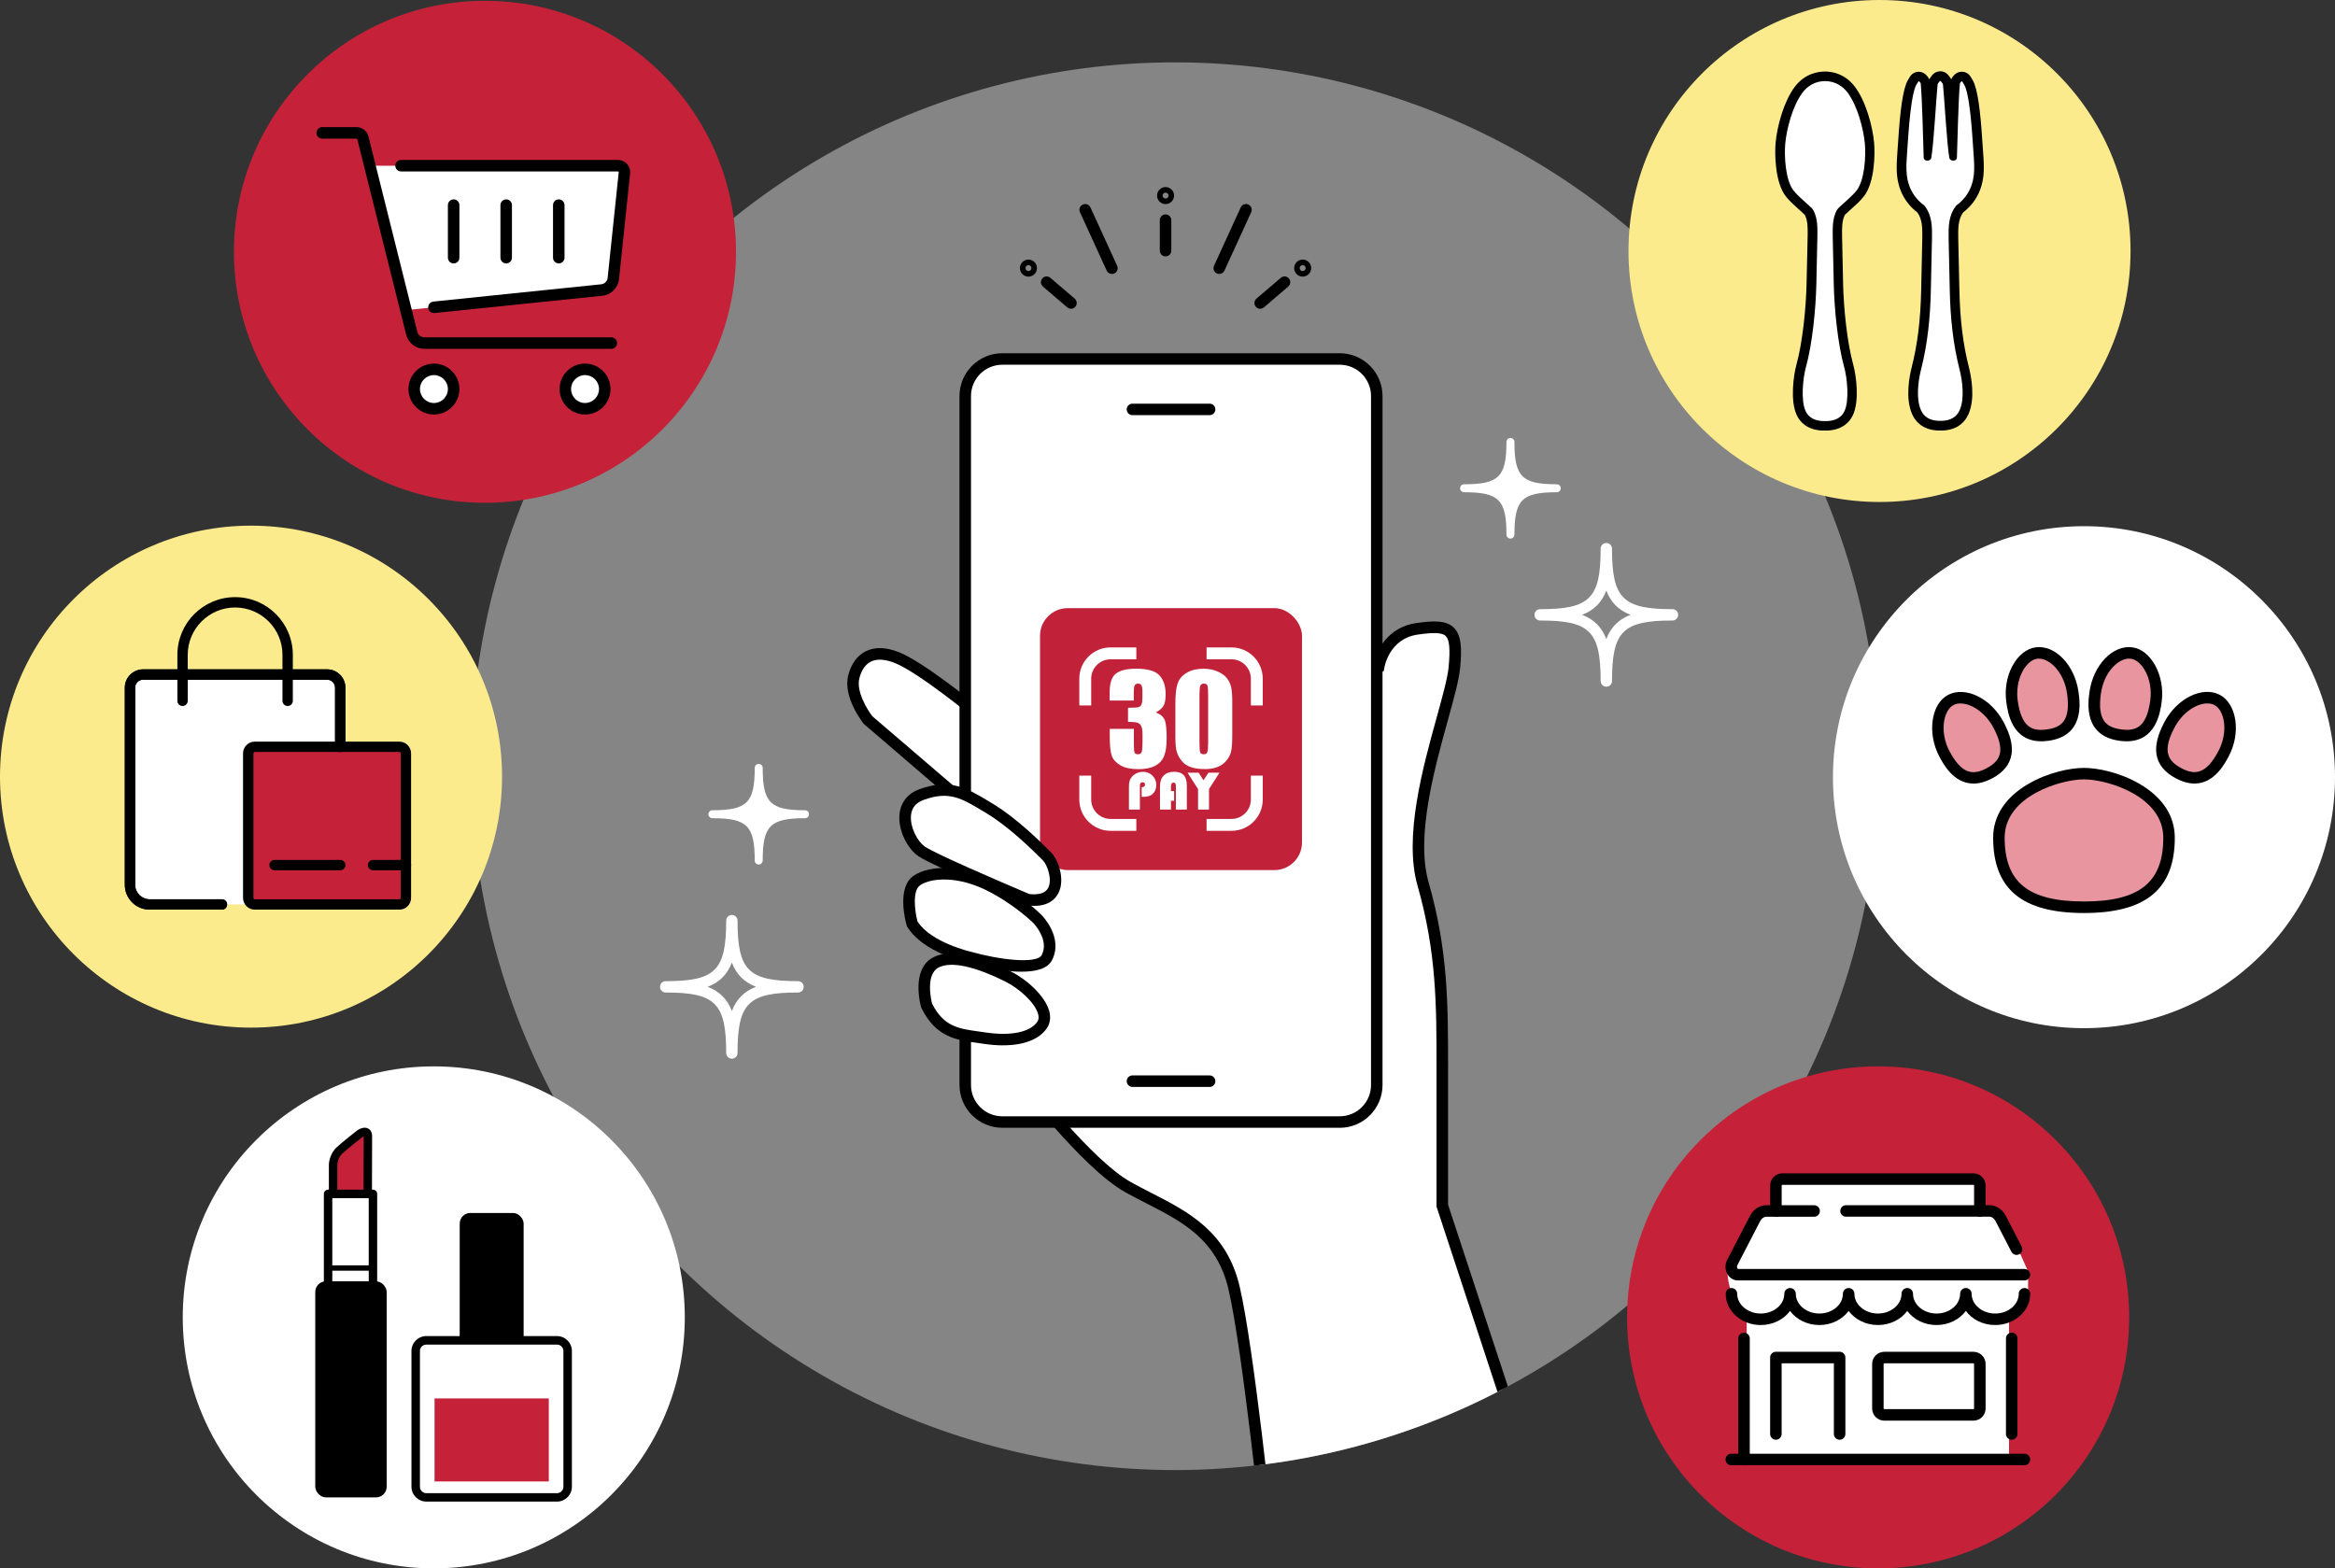<?xml version="1.0" encoding="UTF-8"?><svg id="_レイヤー_2" xmlns="http://www.w3.org/2000/svg" xmlns:xlink="http://www.w3.org/1999/xlink" viewBox="0 0 608.81 408.97"><rect x="0" y="0" width="608.81" height="408.97" fill="#333333" stroke="none"/><defs><style>.cls-1{fill:none;}.cls-2{fill:#e895a0;}.cls-3{clip-path:url(#clippath-1);}.cls-4{fill:#fff;}.cls-5{fill:#fbeb8d;}.cls-6{opacity:.4;}.cls-7{fill:#c12239;}.cls-8{fill:#c52239;}</style><clipPath id="clippath-1"><circle class="cls-1" cx="306.37" cy="199.8" r="183.54"/></clipPath></defs><g id="text"><g class="cls-6"><circle class="cls-4" cx="306.37" cy="199.8" r="183.54"/></g><circle class="cls-5" cx="65.45" cy="202.52" r="65.45"/><path class="cls-4" d="M88.71,194.74v-15.42c0-1.89-1.53-3.43-3.43-3.43h-47.96c-1.89,0-3.43,1.53-3.43,3.43v51.39c0,2.84,2.3,5.14,5.14,5.14h49.28l.39-41.11v-15.42c0-1.89-1.53-3.43-3.43-3.43h-47.96c-1.89,0-3.43,1.53-3.43,3.43v51.39c0,2.84,2.3,5.14,5.14,5.14h18.84"/><path d="M75,184.1c-.75,0-1.35-.6-1.35-1.35v-11.99c0-6.81-5.54-12.35-12.35-12.35s-12.35,5.54-12.35,12.35v11.99c0,.75-.6,1.35-1.35,1.35s-1.35-.6-1.35-1.35v-11.99c0-8.3,6.75-15.05,15.05-15.05s15.05,6.75,15.05,15.05v11.99c0,.75-.6,1.35-1.35,1.35Z"/><rect class="cls-8" x="64.73" y="194.74" width="41.11" height="41.11" rx="1.71" ry="1.71"/><path d="M104.12,237.2h-37.69c-1.69,0-3.06-1.37-3.06-3.06v-37.69c0-1.69,1.37-3.06,3.06-3.06h37.69c1.69,0,3.06,1.37,3.06,3.06v37.69c0,1.69-1.37,3.06-3.06,3.06ZM66.44,196.09c-.2,0-.36.16-.36.36v37.69c0,.2.16.36.36.36h37.69c.2,0,.36-.16.36-.36v-37.69c0-.2-.16-.36-.36-.36h-37.69Z"/><path d="M57.87,237.2h-18.84c-3.58,0-6.49-2.91-6.49-6.49v-51.39c0-2.63,2.14-4.78,4.78-4.78h47.96c2.63,0,4.78,2.14,4.78,4.78v15.42c0,.75-.6,1.35-1.35,1.35s-1.35-.6-1.35-1.35v-15.42c0-1.15-.93-2.08-2.08-2.08h-47.96c-1.14,0-2.08.93-2.08,2.08v51.39c0,2.09,1.7,3.79,3.79,3.79h18.84c.75,0,1.35.6,1.35,1.35s-.6,1.35-1.35,1.35Z"/><path d="M57.87,237.2h-18.84c-3.58,0-6.49-2.91-6.49-6.49v-51.39c0-2.63,2.14-4.78,4.78-4.78h47.96c2.63,0,4.78,2.14,4.78,4.78v15.42c0,.75-.6,1.35-1.35,1.35s-1.35-.6-1.35-1.35v-15.42c0-1.15-.93-2.08-2.08-2.08h-47.96c-1.14,0-2.08.93-2.08,2.08v51.39c0,2.09,1.7,3.79,3.79,3.79h18.84c.75,0,1.35.6,1.35,1.35s-.6,1.35-1.35,1.35Z"/><path d="M88.71,226.93h-17.13c-.75,0-1.35-.6-1.35-1.35s.6-1.35,1.35-1.35h17.13c.75,0,1.35.6,1.35,1.35s-.6,1.35-1.35,1.35Z"/><path d="M105.84,226.93h-8.56c-.75,0-1.35-.6-1.35-1.35s.6-1.35,1.35-1.35h8.56c.75,0,1.35.6,1.35,1.35s-.6,1.35-1.35,1.35Z"/><path d="M315.21,246.61h-18.28c-1,0-1.81-.81-1.81-1.81s.81-1.81,1.81-1.81h18.28c1,0,1.81.81,1.81,1.81s-.81,1.81-1.81,1.81Z"/><rect class="cls-7" x="275.02" y="142.64" width="62.1" height="62.1" rx="6.56" ry="6.56"/><path class="cls-4" d="M287.14,159.36c0-2.54,2.06-4.6,4.6-4.6h6.1v-2.82h-6.1c-4.1,0-7.42,3.32-7.42,7.42v6.34h2.82v-6.34Z"/><path class="cls-4" d="M320.39,154.76c2.54,0,4.6,2.06,4.6,4.6v6.34h2.82v-6.34c0-4.1-3.32-7.42-7.42-7.42h-5.9v2.82h5.9Z"/><path class="cls-4" d="M324.99,188.01c0,2.54-2.06,4.6-4.6,4.6h-5.9v2.82h5.9c4.1,0,7.42-3.32,7.42-7.42v-5.66h-2.82v5.66Z"/><path class="cls-4" d="M291.74,192.61c-2.54,0-4.6-2.06-4.6-4.6v-5.66h-2.82v5.66c0,4.1,3.32,7.42,7.42,7.42h6.1v-2.82h-6.1Z"/><path class="cls-4" d="M302.47,167.37c.87.29,1.51.77,1.94,1.44.42.67.64,2.23.64,4.68,0,1.82-.21,3.24-.62,4.24-.42,1.01-1.13,1.77-2.15,2.29-1.02.52-2.33.79-3.92.79-1.81,0-3.23-.3-4.27-.91-1.03-.61-1.71-1.35-2.04-2.24-.33-.88-.49-2.41-.49-4.59v-1.81h5.72v3.72c0,.99.06,1.62.18,1.89.12.27.38.4.79.4.44,0,.74-.17.88-.51.14-.34.21-1.23.21-2.66v-1.59c0-.88-.1-1.52-.3-1.93-.2-.41-.49-.67-.88-.8-.39-.13-1.14-.2-2.25-.22v-3.33c1.36,0,2.2-.05,2.52-.16.32-.1.55-.33.69-.68.14-.35.21-.9.21-1.64v-1.27c0-.8-.08-1.33-.25-1.59-.17-.25-.42-.38-.77-.38-.4,0-.67.13-.81.4-.15.27-.22.84-.22,1.72v1.88h-5.72v-1.95c0-2.19.5-3.67,1.5-4.44,1-.77,2.59-1.15,4.77-1.15,2.73,0,4.58.53,5.55,1.6.97,1.07,1.46,2.55,1.46,4.44,0,1.28-.17,2.21-.52,2.78-.35.57-.96,1.09-1.84,1.56Z"/><path class="cls-4" d="M320.58,165.2v7.64c0,1.74-.09,3-.28,3.79-.19.79-.58,1.53-1.17,2.22-.59.69-1.31,1.18-2.15,1.49-.84.3-1.78.45-2.82.45-1.37,0-2.51-.16-3.41-.47-.91-.32-1.63-.81-2.17-1.48-.54-.67-.92-1.38-1.15-2.12-.23-.74-.34-1.92-.34-3.53v-8c0-2.1.18-3.68.55-4.73.36-1.05,1.09-1.89,2.17-2.52,1.08-.63,2.39-.95,3.93-.95,1.25,0,2.38.22,3.37.66.99.44,1.73.97,2.22,1.61.49.63.82,1.34,1,2.14.17.79.26,2.06.26,3.79ZM314.87,163.27c0-1.22-.06-1.98-.18-2.29-.12-.31-.39-.46-.83-.46s-.71.16-.84.49c-.14.33-.21,1.08-.21,2.26v11.18c0,1.33.06,2.13.19,2.41.13.27.4.41.83.41s.7-.16.84-.48c.13-.32.2-1.04.2-2.17v-11.35Z"/><path class="cls-4" d="M299.11,187.36v-2.29c.52,0,.79-.2.79-.6,0-.37-.2-.55-.6-.55s-.61.25-.61.76v5.71h-2.6v-5.44c0-.56.06-1.02.17-1.39.11-.36.31-.7.58-1.01.31-.35.69-.62,1.15-.82.46-.2.94-.3,1.43-.3.89,0,1.63.3,2.24.9.6.6.91,1.34.91,2.22s-.27,1.55-.81,2.09c-.5.49-1.24.74-2.24.74h-.4Z"/><path class="cls-4" d="M306.8,186v2.3h-.75v2.08h-2.6v-5.55c0-1.08.29-1.91.88-2.51.59-.6,1.41-.89,2.47-.89s1.78.27,2.27.81c.49.54.74,1.37.74,2.5v5.64h-2.6v-5.47c0-.34-.04-.58-.12-.71-.08-.13-.23-.2-.44-.2-.41,0-.61.3-.61.91v1.09h.75Z"/><path class="cls-4" d="M317.54,181.65l-2.47,3.88v4.85h-2.6v-4.85l-2.49-3.88h2.64l1.13,1.8,1.21-1.8h2.59Z"/><g class="cls-3"><path class="cls-4" d="M404.63,401.26l-28.58-86.85v-36.19c0-16.32,0-30.13-5.02-47.7s7.23-46.44,8.18-56.48c.94-10.04-.94-11.3-9.73-10.04s-10.04,10.04-10.04,10.04l-65.51,43.94-39.94-32.64s-13.81-11.3-20.09-13.81-10.04,0-11.3,5.02,3.77,11.3,3.77,11.3l26.36,22.6,12.23,69.07s17.9,23.83,29.2,30.11c11.3,6.28,23.85,10.04,27.62,26.36s8.79,65.28,8.79,65.28"/><path d="M403.2,401.72l-28.65-87.08v-36.43c0-16.05,0-29.92-4.96-47.29-3.62-12.69,1.37-30.74,5.02-43.91,1.52-5.49,2.83-10.23,3.1-13.12.44-4.7.21-7.11-.78-8.06-.91-.86-3-.97-7.24-.36-7.53,1.08-8.72,8.46-8.77,8.78l-.1.65-.55.37-66.43,44.56-40.8-33.35c-.14-.11-13.7-11.18-19.69-13.58-2.61-1.04-4.75-1.16-6.34-.35-1.76.9-2.58,2.86-2.95,4.34-.86,3.44,2.09,8.2,3.4,9.89l26.66,22.85,12.26,69.24c2.05,2.69,18.28,23.73,28.52,29.41,1.74.97,3.55,1.89,5.3,2.79,9.69,4.96,19.72,10.1,23.05,24.55,3.74,16.23,8.61,63.46,8.82,65.47l-2.98.31c-.05-.49-5.06-49.05-8.76-65.1-3.02-13.09-12-17.69-21.5-22.55-1.77-.91-3.6-1.84-5.39-2.84-11.45-6.36-28.93-29.53-29.67-30.52l-.22-.29-12.2-68.9-26.15-22.45c-.22-.28-5.47-6.92-4.05-12.6.75-2.99,2.3-5.16,4.49-6.28,2.4-1.23,5.37-1.15,8.82.23,6.42,2.57,19.91,13.57,20.48,14.04l39.08,31.94,64.06-42.97c.76-3.57,3.85-9.59,11.19-10.64,4.69-.67,7.79-.7,9.74,1.16,2.05,1.96,2.17,5.47,1.7,10.51-.3,3.16-1.64,8.02-3.2,13.64-3.55,12.84-8.42,30.42-5.03,42.29,5.08,17.78,5.08,31.84,5.08,48.12v35.95l28.5,86.62-2.85.94Z"/><rect class="cls-4" x="251.67" y="93.61" width="107.3" height="198.98" rx="9.66" ry="9.66"/><path d="M349.31,294.08h-87.98c-6.15,0-11.16-5.01-11.16-11.16V103.27c0-6.15,5.01-11.16,11.16-11.16h87.98c6.15,0,11.16,5.01,11.16,11.16v179.66c0,6.15-5.01,11.16-11.16,11.16ZM261.33,95.11c-4.5,0-8.16,3.66-8.16,8.16v179.66c0,4.5,3.66,8.16,8.16,8.16h87.98c4.5,0,8.16-3.66,8.16-8.16V103.27c0-4.5-3.66-8.16-8.16-8.16h-87.98Z"/><path d="M315.38,108.26h-20.11c-.83,0-1.5-.67-1.5-1.5s.67-1.5,1.5-1.5h20.11c.83,0,1.5.67,1.5,1.5s-.67,1.5-1.5,1.5Z"/><path d="M315.38,283.43h-20.11c-.83,0-1.5-.67-1.5-1.5s.67-1.5,1.5-1.5h20.11c.83,0,1.5.67,1.5,1.5s-.67,1.5-1.5,1.5Z"/><rect class="cls-7" x="271.17" y="158.58" width="68.31" height="68.31" rx="7.22" ry="7.22"/><path class="cls-4" d="M284.51,176.98c0-2.79,2.27-5.06,5.06-5.06h6.71v-3.1h-6.71c-4.51,0-8.16,3.65-8.16,8.16v6.97h3.1v-6.97Z"/><path class="cls-4" d="M321.08,171.92c2.79,0,5.06,2.27,5.06,5.06v6.97h3.1v-6.97c0-4.51-3.65-8.16-8.16-8.16h-6.49v3.1h6.49Z"/><path class="cls-4" d="M326.14,208.49c0,2.79-2.27,5.06-5.06,5.06h-6.49v3.1h6.49c4.51,0,8.16-3.65,8.16-8.16v-6.23h-3.1v6.23Z"/><path class="cls-4" d="M289.57,213.55c-2.79,0-5.06-2.27-5.06-5.06v-6.23h-3.1v6.23c0,4.51,3.65,8.16,8.16,8.16h6.71v-3.1h-6.71Z"/><path class="cls-4" d="M301.36,185.79c.95.32,1.67.85,2.13,1.58.47.73.7,2.45.7,5.15,0,2-.23,3.56-.69,4.67-.46,1.11-1.25,1.95-2.37,2.52-1.12.58-2.56.86-4.31.86-1.99,0-3.56-.33-4.69-1-1.14-.67-1.88-1.49-2.24-2.46-.36-.97-.54-2.65-.54-5.05v-1.99h6.29v4.1c0,1.09.06,1.78.19,2.08.13.3.42.44.86.44.49,0,.81-.19.97-.56.16-.37.23-1.35.23-2.93v-1.74c0-.97-.11-1.67-.33-2.12-.22-.45-.54-.74-.97-.88-.43-.14-1.25-.22-2.48-.24v-3.66c1.49,0,2.42-.06,2.77-.17.35-.11.61-.36.76-.75.16-.38.23-.99.23-1.81v-1.4c0-.88-.09-1.46-.27-1.74-.18-.28-.46-.42-.85-.42-.44,0-.73.15-.9.44-.16.3-.24.93-.24,1.89v2.07h-6.29v-2.15c0-2.41.55-4.04,1.65-4.88,1.1-.85,2.85-1.27,5.25-1.27,3,0,5.03.59,6.1,1.76,1.07,1.17,1.6,2.8,1.6,4.89,0,1.41-.19,2.43-.58,3.06-.38.63-1.06,1.2-2.02,1.72Z"/><path class="cls-4" d="M321.29,183.4v8.41c0,1.91-.1,3.3-.31,4.17-.21.87-.64,1.69-1.29,2.44-.65.76-1.44,1.3-2.37,1.63-.92.33-1.96.5-3.1.5-1.51,0-2.76-.17-3.75-.52-1-.35-1.79-.89-2.38-1.63-.59-.74-1.01-1.51-1.26-2.33-.25-.81-.37-2.11-.37-3.88v-8.8c0-2.31.2-4.05.6-5.2.4-1.15,1.19-2.08,2.38-2.77,1.19-.7,2.63-1.04,4.32-1.04,1.38,0,2.62.24,3.71.72,1.09.48,1.9,1.07,2.44,1.77.54.7.91,1.48,1.1,2.35.19.87.29,2.26.29,4.17ZM315,181.28c0-1.34-.07-2.18-.19-2.51-.13-.34-.43-.51-.91-.51s-.78.18-.93.54c-.15.36-.23,1.19-.23,2.48v12.3c0,1.46.07,2.35.21,2.65.14.3.44.45.91.45s.77-.18.92-.53c.15-.35.22-1.15.22-2.38v-12.49Z"/><path class="cls-4" d="M297.67,207.78v-2.52c.58,0,.87-.22.87-.66,0-.4-.22-.61-.66-.61s-.67.28-.67.83v6.28h-2.86v-5.98c0-.62.06-1.13.19-1.52.12-.4.34-.77.64-1.11.34-.38.76-.68,1.27-.9.51-.22,1.03-.33,1.57-.33.98,0,1.8.33,2.46.99.66.66,1,1.47,1,2.44s-.3,1.71-.89,2.29c-.54.54-1.37.81-2.46.81h-.44Z"/><path class="cls-4" d="M306.13,206.28v2.53h-.82v2.29h-2.86v-6.11c0-1.18.32-2.1.97-2.76.65-.65,1.55-.98,2.72-.98s1.96.3,2.5.89c.54.59.81,1.51.81,2.75v6.21h-2.86v-6.02c0-.38-.04-.64-.13-.78-.09-.15-.25-.22-.48-.22-.45,0-.67.33-.67,1v1.2h.82Z"/><path class="cls-4" d="M317.95,201.49l-2.72,4.27v5.34h-2.86v-5.34l-2.74-4.27h2.9l1.24,1.98,1.33-1.98h2.84Z"/><path class="cls-4" d="M267.96,234.6s-23.85-10.04-27.62-12.55-7.53-12.18,0-14.88c7.53-2.7,11.3-.19,17.58,3.58s12.55,10.04,15.06,12.55,5.02,12.55-5.02,11.3Z"/><path d="M269.6,236.21c-.56,0-1.17-.04-1.83-.12l-.21-.03-.19-.08c-.98-.41-24.03-10.13-27.87-12.69-2.82-1.88-5.48-6.82-4.95-11.17.37-3.02,2.24-5.28,5.27-6.36,7.95-2.85,12.27-.26,18.24,3.34l.61.37c6.44,3.86,12.69,10.11,15.35,12.78,1.96,1.96,3.7,7.04,1.99,10.55-.8,1.63-2.55,3.42-6.42,3.42ZM268.34,233.13c2.63.29,4.3-.27,4.99-1.67,1.08-2.21-.29-5.98-1.41-7.11-2.37-2.37-8.66-8.66-14.78-12.33l-.61-.37c-5.85-3.52-9.07-5.46-15.68-3.08-1.99.71-3.07,1.99-3.31,3.9-.38,3.07,1.65,6.99,3.64,8.31,2.86,1.91,18.91,8.85,27.17,12.34Z"/><path class="cls-4" d="M237.83,240.88s-2.51-8.79,1.26-11.3,11.3-2.51,18.83,1.26c7.53,3.77,12.55,8.79,12.55,8.79,0,0,5.02,5.02,2.51,10.04-2.51,5.02-20.09,0-20.09,0,0,0-11.3-2.51-15.06-8.79Z"/><path d="M266.4,253.39c-5.51,0-12.03-1.74-13.92-2.28-.4-.09-11.89-2.71-15.94-9.46l-.1-.17-.05-.19c-.29-1.01-2.68-9.93,1.87-12.96,4.54-3.03,12.91-2.55,20.33,1.16,7.66,3.83,12.73,8.86,12.94,9.07.24.24,5.75,5.85,2.79,11.77-1.15,2.31-4.32,3.05-7.92,3.05ZM239.22,240.27c3.49,5.53,13.9,7.9,14,7.93,6.95,1.98,17.15,3.34,18.42.79,1.99-3.98-2.19-8.27-2.23-8.31-.05-.05-4.95-4.9-12.16-8.5-7.26-3.63-14.21-3.43-17.33-1.35-2.1,1.4-1.4,6.83-.7,9.45Z"/><path class="cls-4" d="M241.59,262.22s-2.51-8.79,2.51-11.3,13.81,1.26,18.83,3.77,11.3,8.79,8.79,12.55-8.84,4.4-15.09,3.45-11.27-.94-15.04-8.48Z"/><path d="M261.52,272.59c-1.59,0-3.3-.13-5.11-.41-.56-.09-1.12-.16-1.66-.24-5.51-.77-10.72-1.5-14.49-9.05l-.1-.26c-.12-.41-2.78-10.02,3.28-13.05,4.19-2.1,10.98-.83,20.17,3.77,4.04,2.02,8.9,6.33,9.97,10.34.43,1.63.22,3.14-.6,4.38-1.97,2.95-6.02,4.51-11.45,4.51ZM243.01,261.69c3.06,6.01,6.88,6.54,12.16,7.28.55.08,1.12.16,1.69.24,6.68,1.01,11.78-.04,13.62-2.8.34-.52.41-1.16.2-1.95-.8-3.01-4.99-6.72-8.41-8.43-10.34-5.17-15.22-4.9-17.49-3.77-3.52,1.76-2.02,8.44-1.77,9.42Z"/></g><path d="M303.9,66.86c-.83,0-1.5-.67-1.5-1.5v-7.95c0-.83.67-1.5,1.5-1.5s1.5.67,1.5,1.5v7.95c0,.83-.67,1.5-1.5,1.5Z"/><path d="M289.91,71.44c-.57,0-1.11-.33-1.36-.88l-6.97-15.23c-.34-.75-.01-1.64.74-1.99.75-.35,1.64-.01,1.99.74l6.97,15.23c.34.75.01,1.64-.74,1.99-.2.09-.41.14-.62.14Z"/><path d="M279.24,80.51c-.35,0-.69-.12-.97-.36l-6.35-5.43c-.63-.54-.7-1.49-.17-2.11.54-.63,1.49-.7,2.11-.17l6.35,5.43c.63.54.7,1.49.17,2.11-.3.35-.72.53-1.14.53Z"/><path d="M303.9,53.22c-1.23,0-2.22-1-2.22-2.22s1-2.22,2.22-2.22,2.22,1,2.22,2.22-1,2.22-2.22,2.22ZM303.9,50.22c-.43,0-.78.35-.78.78s.35.78.78.78.78-.35.78-.78-.35-.78-.78-.78Z"/><path d="M268.15,72.13c-1.23,0-2.22-1-2.22-2.22s1-2.22,2.22-2.22,2.22,1,2.22,2.22-1,2.22-2.22,2.22ZM268.15,69.13c-.43,0-.78.35-.78.78s.35.78.78.78.78-.35.78-.78-.35-.78-.78-.78Z"/><path d="M317.89,71.44c-.21,0-.42-.04-.62-.14-.75-.34-1.08-1.23-.74-1.99l6.97-15.23c.34-.75,1.24-1.09,1.99-.74.75.34,1.08,1.23.74,1.99l-6.97,15.23c-.25.55-.8.88-1.36.88Z"/><path d="M328.57,80.51c-.42,0-.84-.18-1.14-.53-.54-.63-.46-1.58.17-2.11l6.35-5.43c.63-.54,1.58-.46,2.11.17.54.63.46,1.58-.17,2.11l-6.35,5.43c-.28.24-.63.36-.97.36Z"/><path d="M339.65,72.13c-1.23,0-2.22-1-2.22-2.22s1-2.22,2.22-2.22,2.22,1,2.22,2.22-1,2.22-2.22,2.22ZM339.65,69.13c-.43,0-.78.35-.78.78s.35.78.78.78.78-.35.78-.78-.35-.78-.78-.78Z"/><path class="cls-4" d="M418.82,179.06c-.82,0-1.48-.66-1.48-1.48,0-12.97-2.8-15.77-15.77-15.77-.82,0-1.48-.66-1.48-1.48s.66-1.48,1.48-1.48c12.97,0,15.77-2.8,15.77-15.78,0-.82.66-1.48,1.48-1.48s1.48.66,1.48,1.48c0,12.97,2.8,15.78,15.77,15.78.82,0,1.48.66,1.48,1.48s-.66,1.48-1.48,1.48c-12.97,0-15.77,2.8-15.77,15.77,0,.82-.66,1.48-1.48,1.48ZM412.51,160.32c3.1,1.2,5.11,3.2,6.31,6.31,1.2-3.1,3.2-5.11,6.31-6.31-3.1-1.2-5.11-3.2-6.31-6.31-1.2,3.1-3.2,5.11-6.31,6.31Z"/><path class="cls-4" d="M190.82,276.06c-.82,0-1.48-.66-1.48-1.48,0-12.97-2.8-15.77-15.77-15.77-.82,0-1.48-.66-1.48-1.48s.66-1.48,1.48-1.48c12.97,0,15.77-2.8,15.77-15.78,0-.82.66-1.48,1.48-1.48s1.48.66,1.48,1.48c0,12.97,2.8,15.78,15.77,15.78.82,0,1.48.66,1.48,1.48s-.66,1.48-1.48,1.48c-12.97,0-15.77,2.8-15.77,15.77,0,.82-.66,1.48-1.48,1.48ZM184.51,257.32c3.1,1.2,5.11,3.2,6.31,6.31,1.2-3.1,3.2-5.11,6.31-6.31-3.1-1.2-5.11-3.2-6.31-6.31-1.2,3.1-3.2,5.11-6.31,6.31Z"/><path class="cls-4" d="M209.9,212.32c-9.6,0-12.08,2.47-12.08,12.08,0-9.6-2.47-12.08-12.08-12.08,9.6,0,12.08-2.47,12.08-12.08,0,9.6,2.47,12.08,12.08,12.08Z"/><path class="cls-4" d="M197.82,225.44c-.57,0-1.04-.46-1.04-1.04,0-9.08-1.96-11.04-11.04-11.04-.57,0-1.04-.46-1.04-1.04s.46-1.04,1.04-1.04c9.08,0,11.04-1.96,11.04-11.04,0-.57.46-1.04,1.04-1.04s1.04.46,1.04,1.04c0,9.08,1.96,11.04,11.04,11.04.57,0,1.04.46,1.04,1.04s-.46,1.04-1.04,1.04c-9.08,0-11.04,1.96-11.04,11.04,0,.57-.46,1.04-1.04,1.04ZM193.41,212.32c2.17.84,3.58,2.24,4.41,4.41.84-2.17,2.24-3.58,4.41-4.41-2.17-.84-3.58-2.24-4.41-4.41-.84,2.17-2.24,3.58-4.41,4.41Z"/><path class="cls-4" d="M405.9,127.32c-9.6,0-12.08,2.47-12.08,12.08,0-9.6-2.47-12.08-12.08-12.08,9.6,0,12.08-2.47,12.08-12.08,0,9.6,2.47,12.08,12.08,12.08Z"/><path class="cls-4" d="M393.82,140.44c-.57,0-1.04-.46-1.04-1.04,0-9.08-1.96-11.04-11.04-11.04-.57,0-1.04-.46-1.04-1.04s.46-1.04,1.04-1.04c9.08,0,11.04-1.96,11.04-11.04,0-.57.46-1.04,1.04-1.04s1.04.46,1.04,1.04c0,9.08,1.96,11.04,11.04,11.04.57,0,1.04.46,1.04,1.04s-.46,1.04-1.04,1.04c-9.08,0-11.04,1.96-11.04,11.04,0,.57-.46,1.04-1.04,1.04ZM389.41,127.32c2.17.84,3.58,2.24,4.41,4.41.84-2.17,2.24-3.58,4.41-4.41-2.17-.84-3.58-2.24-4.41-4.41-.84,2.17-2.24,3.58-4.41,4.41Z"/><circle class="cls-8" cx="126.45" cy="65.66" r="65.45"/><path class="cls-4" d="M96.13,43.21h65c1,0,1.78.87,1.68,1.87l-2.89,27.54c-.17,1.59-1.42,2.84-3,3.01l-51.11,5.24-9.68-37.66Z"/><path d="M159.39,90.96h-48.72c-2.26,0-4.23-1.53-4.78-3.73l-12.73-50.92c-.02-.09-.11-.16-.21-.16h-8.94c-.83,0-1.5-.67-1.5-1.5s.67-1.5,1.5-1.5h8.94c1.48,0,2.76,1,3.12,2.43l12.73,50.92c.21.86.98,1.46,1.87,1.46h48.72c.83,0,1.5.67,1.5,1.5s-.67,1.5-1.5,1.5Z"/><circle class="cls-4" cx="152.54" cy="101.45" r="5.14"/><path d="M152.54,108.09c-3.66,0-6.64-2.98-6.64-6.64s2.98-6.64,6.64-6.64,6.64,2.98,6.64,6.64-2.98,6.64-6.64,6.64ZM152.54,97.81c-2.01,0-3.64,1.63-3.64,3.64s1.63,3.64,3.64,3.64,3.64-1.63,3.64-3.64-1.63-3.64-3.64-3.64Z"/><circle class="cls-4" cx="113.14" cy="101.45" r="5.14"/><path d="M113.14,108.09c-3.66,0-6.64-2.98-6.64-6.64s2.98-6.64,6.64-6.64,6.64,2.98,6.64,6.64-2.98,6.64-6.64,6.64ZM113.14,97.81c-2.01,0-3.64,1.63-3.64,3.64s1.63,3.64,3.64,3.64,3.64-1.63,3.64-3.64-1.63-3.64-3.64-3.64Z"/><path d="M113.14,81.64c-.76,0-1.41-.57-1.49-1.35-.08-.82.51-1.56,1.34-1.65l43.78-4.51c.87-.09,1.57-.8,1.66-1.67l2.89-27.54c0-.06-.01-.11-.05-.15-.04-.04-.08-.06-.14-.06h-56.56c-.83,0-1.5-.67-1.5-1.5s.67-1.5,1.5-1.5h56.56c.9,0,1.76.38,2.36,1.05.6.67.9,1.57.8,2.47l-2.89,27.54c-.24,2.28-2.06,4.11-4.33,4.35l-43.78,4.51c-.05,0-.1,0-.16,0Z"/><path d="M118.28,68.69c-.83,0-1.5-.67-1.5-1.5v-13.7c0-.83.67-1.5,1.5-1.5s1.5.67,1.5,1.5v13.7c0,.83-.67,1.5-1.5,1.5Z"/><path d="M131.98,68.69c-.83,0-1.5-.67-1.5-1.5v-13.7c0-.83.67-1.5,1.5-1.5s1.5.67,1.5,1.5v13.7c0,.83-.67,1.5-1.5,1.5Z"/><path d="M145.69,68.69c-.83,0-1.5-.67-1.5-1.5v-13.7c0-.83.67-1.5,1.5-1.5s1.5.67,1.5,1.5v13.7c0,.83-.67,1.5-1.5,1.5Z"/><circle class="cls-4" cx="113.1" cy="343.52" r="65.45"/><rect class="cls-4" x="85.54" y="311.32" width="11.7" height="31.04"/><path d="M97.24,343.46h-11.7c-.61,0-1.1-.49-1.1-1.1v-31.04c0-.61.49-1.1,1.1-1.1h11.7c.61,0,1.1.49,1.1,1.1v31.04c0,.61-.49,1.1-1.1,1.1ZM86.64,341.25h9.5v-28.84h-9.5v28.84Z"/><rect x="82.2" y="334.12" width="18.62" height="56.34" rx="2.77" ry="2.77"/><rect x="85.54" y="329.96" width="11.7" height="1.39"/><path class="cls-8" d="M95.88,311.32l.04-15.02c0-2.08-2.1-.67-2.1-.67,0,0-3.75,2.92-5.3,4.35s-1.67,3.58-1.67,3.58v7.76h9.03Z"/><path d="M95.88,312.42h-9.03c-.61,0-1.1-.49-1.1-1.1v-7.76c0-.17.17-2.67,2.03-4.39,1.57-1.45,5.22-4.29,5.37-4.41.44-.3,1.75-1.07,2.86-.48.46.25,1.01.8,1.01,2.02l-.04,15.02c0,.61-.49,1.1-1.1,1.1ZM87.95,310.22h6.84l.04-13.87c-.13.05-.28.13-.39.2h0s-3.67,2.86-5.17,4.24c-1.19,1.1-1.32,2.82-1.32,2.84v6.59Z"/><rect x="119.86" y="316.3" width="16.67" height="36.81" rx="2.77" ry="2.77"/><rect class="cls-4" x="108.38" y="349.52" width="39.62" height="40.95" rx="2.77" ry="2.77"/><path d="M145.23,391.56h-34.07c-2.14,0-3.88-1.74-3.88-3.88v-35.4c0-2.14,1.74-3.88,3.88-3.88h34.07c2.14,0,3.88,1.74,3.88,3.88v35.4c0,2.14-1.74,3.88-3.88,3.88ZM111.16,350.62c-.92,0-1.67.75-1.67,1.67v35.4c0,.92.75,1.67,1.67,1.67h34.07c.92,0,1.67-.75,1.67-1.67v-35.4c0-.92-.75-1.67-1.67-1.67h-34.07Z"/><rect class="cls-8" x="113.3" y="364.66" width="29.79" height="21.65"/><circle class="cls-5" cx="490.05" cy="65.45" r="65.45"/><path class="cls-4" d="M505.87,111.02c-.06,0-.17,0-.29,0s-.24,0-.36,0c-3.36-.18-4.86-2-5.53-3.5-1.75-3.93-.48-9.78-.04-11.48,1.54-6.03,2.33-12.46,2.5-20.26,0,0,.21-9.72.3-13.47.04-2.88.08-5.57-1.63-7.8-3.23-2.41-4.96-5.96-5.03-10.29-.02-1.1,0-2.02.07-2.9.06-.73.12-1.64.18-2.67.33-5.11.84-12.84,2.12-16.34.19-.51.46-.95.7-1.34l.19-.31c.25-.43.72-.7,1.22-.7.35,0,.69.13.95.37.31.28.73.73.79,1.42.3,3.29.49,9.63.63,14.72.01.44.02.86.04,1.27.28-2.92.58-7.02.81-10.29.19-2.68.34-4.79.43-5.51.08-.63.46-1.08.73-1.41l.12-.15c.27-.34.67-.53,1.11-.53s.84.19,1.11.53l.12.15c.27.33.65.78.73,1.41.09.72.24,2.83.43,5.5.23,3.28.53,7.37.81,10.29.01-.41.02-.83.04-1.27.15-5.09.33-11.43.63-14.72.06-.69.48-1.14.79-1.42.26-.24.6-.36.95-.36.5,0,.97.27,1.22.7l.19.31c.24.39.51.83.7,1.34,1.28,3.49,1.78,11.21,2.12,16.32.07,1.04.13,1.96.18,2.69.07.87.09,1.79.07,2.9-.06,4.32-1.8,7.88-5.03,10.29-1.71,2.25-1.67,4.93-1.63,7.77.09,3.78.3,13.5.3,13.5.17,7.79.96,14.23,2.5,20.26.43,1.7,1.71,7.55-.04,11.48-.67,1.5-2.17,3.32-5.53,3.5-.12,0-.24.01-.36.01-.11,0-.22,0-.32,0Z"/><path d="M505.88,21.09s.1.02.13.06c.24.31.55.6.59.93.25,1.97,1.04,15.91,1.65,19.06.1.51.57.75,1.03.75s.93-.26.95-.78c.16-4.24.36-14.79.77-19.27.02-.17.1-.34.38-.6.03-.03.07-.04.11-.04.06,0,.12.03.15.08.28.48.6.94.79,1.44,1.47,4.02,1.9,14.47,2.23,18.68.07.92.08,1.85.07,2.78-.05,3.68-1.4,7.03-4.64,9.39-.01,0-.02.02-.03.03-2.08,2.61-2.03,5.65-1.99,8.71.1,4.49.2,8.98.3,13.46.15,6.93.82,13.79,2.54,20.54.76,2.98,1.37,7.66.03,10.66-.84,1.89-2.48,2.65-4.45,2.76-.1,0-.2,0-.29,0-.1,0-.2,0-.3,0,0,0,0,0,0,0,0,0,0,0,0,0-.1,0-.2,0-.3,0-.1,0-.19,0-.29,0-1.98-.11-3.61-.87-4.45-2.76-1.34-3-.73-7.68.03-10.66,1.72-6.75,2.39-13.62,2.54-20.54.1-4.49.19-8.98.3-13.46.04-3.07.09-6.11-1.99-8.71,0-.01-.02-.02-.03-.03-3.23-2.36-4.58-5.71-4.64-9.39-.02-.93,0-1.86.07-2.78.33-4.21.76-14.66,2.23-18.68.19-.51.51-.97.79-1.44.03-.05.09-.08.15-.08.04,0,.08.01.11.04.29.26.37.43.38.6.41,4.48.61,15.03.77,19.27.02.51.48.78.95.78s.93-.25,1.03-.75c.6-3.15,1.4-17.09,1.64-19.06.04-.33.34-.63.59-.93.03-.04.08-.06.13-.06M505.88,18.59c-.82,0-1.58.37-2.09,1l-.1.13c-.19.23-.46.55-.67.97-.3-.69-.77-1.12-.97-1.29-.49-.44-1.12-.68-1.78-.68-.94,0-1.82.5-2.3,1.31-.06.1-.12.19-.18.29-.26.42-.58.94-.81,1.57-1.24,3.38-1.74,9.81-2.19,16.67-.07,1.03-.13,1.94-.18,2.67-.07.91-.09,1.87-.07,3.02.07,4.66,1.93,8.51,5.38,11.15,1.35,1.87,1.31,4.19,1.28,6.86-.09,3.85-.17,7.69-.25,11.52l-.04,1.96c-.17,7.7-.95,14.05-2.46,19.98-.59,2.31-1.75,8.12.11,12.3.81,1.81,2.61,4.02,6.6,4.24.14,0,.28.01.43.01.1,0,.2,0,.3,0,.1,0,.2,0,.31,0,.14,0,.28,0,.43-.01,3.99-.22,5.79-2.42,6.6-4.24,1.87-4.18.7-9.99.11-12.3-1.51-5.93-2.3-12.28-2.46-19.98l-.03-1.17c-.09-4.1-.18-8.2-.27-12.3-.04-2.69-.07-5.02,1.27-6.88,3.46-2.65,5.32-6.5,5.38-11.16.02-1.15,0-2.11-.07-3.02-.06-.72-.12-1.64-.18-2.67-.45-6.86-.95-13.3-2.19-16.67-.23-.63-.55-1.15-.81-1.57-.06-.1-.12-.19-.18-.29-.48-.81-1.36-1.31-2.3-1.31-.66,0-1.29.24-1.78.68-.2.17-.67.6-.97,1.3-.21-.42-.48-.74-.67-.97l-.1-.12c-.51-.64-1.27-1.01-2.09-1.01h0Z"/><path class="cls-4" d="M475.85,111.05c-.1,0-.2,0-.3,0-.1,0-.19,0-.29,0h-.06s-.07,0-.07,0c-3.29-.19-4.78-1.86-5.45-3.24-1.56-3.22-.8-9.61-.05-12.32,1.67-6.03,2.55-15.11,2.69-21.44,0,0,.19-8.96.27-12.41.03-2.23.06-4.34-.87-6.16-.18-.28-.3-.39-.6-.67l-.32-.29c-.41-.39-.84-.77-1.26-1.15-.97-.87-1.97-1.76-2.84-2.83-2.42-2.98-2.81-9.68-2.48-13.2.38-4.16,2.02-10.28,4.72-13.9,2.37-3.18,5.52-3.53,6.76-3.53h.29c1.24,0,4.39.34,6.76,3.53,2.69,3.61,4.33,9.74,4.72,13.9.33,3.52-.06,10.22-2.48,13.2-.87,1.07-1.87,1.96-2.84,2.83-.43.38-.85.76-1.26,1.15l-.32.3c-.3.27-.42.39-.6.67-.93,1.81-.9,3.92-.87,6.15.08,3.45.27,12.42.27,12.42.14,6.33,1.02,15.41,2.69,21.44.75,2.71,1.5,9.1-.05,12.32-.67,1.38-2.15,3.05-5.44,3.24h-.04s-.27.01-.39.01c-.1,0-.2,0-.3,0Z"/><path d="M475.99,21.16c1.09,0,3.74.31,5.76,3.02,2.62,3.51,4.13,9.54,4.48,13.27.3,3.29-.05,9.64-2.21,12.3-1.17,1.44-2.65,2.58-3.99,3.86-.53.5-.77.67-1.14,1.24-1.1,2.11-1.07,4.45-1.04,6.81.09,4.14.18,8.27.27,12.41.14,6.39,1.01,15.52,2.74,21.75.76,2.75,1.37,8.67.03,11.44-.84,1.74-2.48,2.44-4.45,2.54h0s0,0,0,0c0,0,0,0,0,0,0,0,0,0,0,0h0c-.1,0-.19,0-.29,0-.1,0-.2,0-.3,0-.1,0-.2,0-.3,0-.1,0-.19,0-.29,0h0s0,0,0,0c0,0,0,0,0,0,0,0,0,0,0,0h0c-1.97-.1-3.61-.8-4.45-2.54-1.34-2.77-.73-8.69.03-11.44,1.72-6.22,2.6-15.36,2.74-21.75.09-4.14.18-8.27.27-12.41.03-2.36.07-4.7-1.04-6.81-.36-.58-.61-.74-1.14-1.24-1.34-1.28-2.82-2.42-3.99-3.86-2.16-2.66-2.51-9.01-2.21-12.3.34-3.73,1.86-9.76,4.48-13.27,2.03-2.72,4.67-3.02,5.76-3.02.05,0,.1,0,.15,0,.05,0,.09,0,.15,0M475.99,18.66c-.05,0-.1,0-.15,0-.05,0-.1,0-.15,0-1.43,0-5.05.39-7.77,4.03-2.84,3.81-4.56,10.2-4.96,14.53-.25,2.67-.23,10.42,2.75,14.1.93,1.15,1.97,2.07,2.97,2.97.41.37.83.74,1.23,1.12.12.12.23.22.33.31.23.22.29.27.37.38.76,1.52.73,3.38.7,5.51-.08,3.72-.16,7.45-.25,11.17l-.03,1.23c-.14,6.25-1.01,15.21-2.65,21.13-.74,2.68-1.69,9.44.13,13.19.81,1.68,2.59,3.71,6.47,3.94h0s.08,0,.08,0h.07s.03,0,.03,0c.09,0,.22,0,.34,0,.1,0,.2,0,.3,0,.1,0,.2,0,.3,0,.11,0,.23,0,.34,0h.07s.08,0,.08,0h.02c3.88-.23,5.66-2.27,6.47-3.95,1.82-3.76.87-10.51.13-13.19-1.64-5.92-2.51-14.88-2.65-21.13l-.02-1.06c-.08-3.78-.16-7.57-.25-11.35-.03-2.13-.05-3.98.7-5.5.07-.11.13-.16.37-.38.1-.09.21-.19.33-.31.4-.38.82-.75,1.23-1.12,1.01-.9,2.05-1.83,2.97-2.97,2.99-3.68,3-11.43,2.75-14.1-.4-4.33-2.12-10.72-4.96-14.53-2.71-3.64-6.33-4.03-7.77-4.03h0Z"/><circle class="cls-4" cx="543.36" cy="202.66" r="65.45"/><circle class="cls-8" cx="489.69" cy="343.52" r="65.45"/><path class="cls-4" d="M528.77,331.5l-6.26-14.06c-.91-1.75-2.58-2.84-4.38-2.84h-.74v-4.81c0-1.84-1.5-3.34-3.34-3.34h-48.86c-1.84,0-3.34,1.5-3.34,3.34v4.81h-.74c-1.79,0-3.47,1.09-4.38,2.84l-5.83,11.26c-.46.89-.57,1.91-.33,2.86-.08.2-.12.41-.12.63,0,2.88,1.85,8.57,4.97,11.56v36.07h68.4v-35.05c2.95-1.37,4.97-4.12,4.97-7.29v-4.64c.18-.43.17-.91-.02-1.34Z"/><path d="M520.2,345.52c-3.19,0-6.01-1.46-7.64-3.68-1.64,2.22-4.45,3.68-7.64,3.68s-6.01-1.46-7.64-3.68c-1.64,2.22-4.45,3.68-7.64,3.68s-6.01-1.46-7.64-3.68c-1.64,2.22-4.45,3.68-7.64,3.68s-6.01-1.46-7.64-3.68c-1.64,2.22-4.45,3.68-7.64,3.68-5.04,0-9.14-3.65-9.14-8.15,0-.83.67-1.5,1.5-1.5s1.5.67,1.5,1.5c0,2.84,2.76,5.15,6.14,5.15s6.14-2.31,6.14-5.15c0-.83.67-1.5,1.5-1.5s1.5.67,1.5,1.5c0,2.84,2.76,5.15,6.14,5.15s6.14-2.31,6.14-5.15c0-.83.67-1.5,1.5-1.5s1.5.67,1.5,1.5c0,2.84,2.76,5.15,6.14,5.15s6.14-2.31,6.14-5.15c0-.83.67-1.5,1.5-1.5s1.5.67,1.5,1.5c0,2.84,2.76,5.15,6.14,5.15s6.14-2.31,6.14-5.15c0-.83.67-1.5,1.5-1.5s1.5.67,1.5,1.5c0,2.84,2.76,5.15,6.14,5.15s6.14-2.31,6.14-5.15c0-.83.67-1.5,1.5-1.5s1.5.67,1.5,1.5c0,4.49-4.1,8.15-9.14,8.15Z"/><path d="M527.84,333.89h-74.72c-1.07,0-2.07-.58-2.67-1.56-.7-1.15-.75-2.6-.12-3.8l5.95-11.49c.88-1.7,2.51-2.76,4.25-2.76h12.47c.83,0,1.5.67,1.5,1.5s-.67,1.5-1.5,1.5h-12.47c-.62,0-1.22.43-1.59,1.14l-5.95,11.49c-.11.22-.13.49-.04.73.07.18.16.25.18.26h74.71c.83,0,1.5.67,1.5,1.5s-.67,1.5-1.5,1.5Z"/><path d="M525.78,327.24c-.54,0-1.07-.3-1.33-.81l-4.15-8.02c-.37-.71-.96-1.14-1.59-1.14h-37.39c-.83,0-1.5-.67-1.5-1.5s.67-1.5,1.5-1.5h37.39c1.74,0,3.37,1.06,4.25,2.76l4.16,8.02c.38.74.09,1.64-.64,2.02-.22.11-.46.17-.69.17Z"/><path d="M516.21,317.27c-.83,0-1.5-.67-1.5-1.5v-6.65c0-.09-.07-.16-.16-.16h-49.85c-.09,0-.16.07-.16.16v6.65c0,.83-.67,1.5-1.5,1.5s-1.5-.67-1.5-1.5v-6.65c0-1.74,1.42-3.16,3.16-3.16h49.85c1.74,0,3.16,1.42,3.16,3.16v6.65c0,.83-.67,1.5-1.5,1.5Z"/><path d="M524.52,375.43c-.83,0-1.5-.67-1.5-1.5v-24.93c0-.83.67-1.5,1.5-1.5s1.5.67,1.5,1.5v24.93c0,.83-.67,1.5-1.5,1.5Z"/><path d="M454.72,382.08c-.83,0-1.5-.67-1.5-1.5v-31.57c0-.83.67-1.5,1.5-1.5s1.5.67,1.5,1.5v31.57c0,.83-.67,1.5-1.5,1.5Z"/><path d="M479.65,375.43c-.83,0-1.5-.67-1.5-1.5v-18.44h-13.62v18.44c0,.83-.67,1.5-1.5,1.5s-1.5-.67-1.5-1.5v-19.94c0-.83.67-1.5,1.5-1.5h16.62c.83,0,1.5.67,1.5,1.5v19.94c0,.83-.67,1.5-1.5,1.5Z"/><path d="M514.55,370.45h-23.26c-1.74,0-3.16-1.42-3.16-3.16v-11.63c0-1.74,1.42-3.16,3.16-3.16h23.26c1.74,0,3.16,1.42,3.16,3.16v11.63c0,1.74-1.42,3.16-3.16,3.16ZM491.28,355.49c-.09,0-.16.07-.16.16v11.63c0,.09.07.16.16.16h23.26c.09,0,.16-.07.16-.16v-11.63c0-.09-.07-.16-.16-.16h-23.26Z"/><path d="M527.84,382.08h-76.44c-.83,0-1.5-.67-1.5-1.5s.67-1.5,1.5-1.5h76.44c.83,0,1.5.67,1.5,1.5s-.67,1.5-1.5,1.5Z"/><path class="cls-2" d="M543.36,201.73c-7.2,0-22.18,5.09-22.18,16.7s5.76,18.14,22.18,18.14,22.18-6.53,22.18-18.14-14.98-16.7-22.18-16.7Z"/><path d="M543.36,238.08c-16.15,0-23.68-6.24-23.68-19.64,0-5.66,3.16-10.5,9.13-14,5.29-3.1,11.14-4.2,14.55-4.2s9.26,1.1,14.55,4.2c5.97,3.5,9.13,8.34,9.13,14,0,13.4-7.52,19.64-23.68,19.64ZM543.36,203.23c-6.08,0-20.68,4.38-20.68,15.2,0,11.67,6.18,16.64,20.68,16.64s20.68-4.98,20.68-16.64c0-10.83-14.59-15.2-20.68-15.2Z"/><path class="cls-2" d="M530.93,170.28c-3.84.53-7.22,6.23-6.34,12.57.87,6.34,3.43,9.63,9.29,8.83s7.43-4.67,6.56-11.01c-.87-6.34-5.42-10.95-9.51-10.39Z"/><path d="M532.25,193.3c-7.73,0-8.78-7.61-9.14-10.24-.45-3.29.1-6.62,1.57-9.37,1.48-2.78,3.69-4.56,6.06-4.89,5.11-.71,10.23,4.64,11.2,11.67.39,2.82,1.57,11.4-7.84,12.7-.65.09-1.27.13-1.84.13ZM531.6,171.74c-.16,0-.31.01-.46.03h0c-1.39.19-2.81,1.43-3.82,3.33-1.15,2.17-1.6,4.92-1.24,7.56.97,7,3.73,8.08,7.6,7.55,3.87-.53,6.24-2.32,5.28-9.32-.75-5.43-4.38-9.14-7.35-9.14Z"/><path class="cls-2" d="M508.61,182.54c-3.43,1.81-4.65,8.32-1.66,13.98,2.99,5.66,6.52,7.88,11.75,5.12,5.24-2.77,5.39-6.93,2.4-12.59s-8.84-8.43-12.49-6.51Z"/><path d="M514.53,204.32c-5.16,0-7.87-5.13-8.91-7.1-3.2-6.06-2.11-13.69,2.29-16.01h0c2.2-1.16,5.07-1.02,7.87.4,2.72,1.38,5.08,3.77,6.65,6.74,1.73,3.27,2.4,5.99,2.04,8.31-.4,2.62-2.1,4.75-5.06,6.31-1.82.96-3.44,1.36-4.87,1.36ZM511.2,183.43c-.7,0-1.34.14-1.89.44h0c-2.6,1.38-3.65,7.02-1.04,11.96,3.3,6.25,6.28,6.31,9.72,4.49,2.13-1.13,3.25-2.43,3.5-4.11.25-1.66-.31-3.77-1.73-6.45-1.26-2.39-3.21-4.38-5.35-5.46-1.12-.57-2.23-.86-3.22-.86Z"/><path class="cls-2" d="M555.78,170.28c3.84.53,7.22,6.23,6.34,12.57-.87,6.34-3.43,9.63-9.29,8.83s-7.43-4.67-6.56-11.01,5.42-10.95,9.51-10.39Z"/><path d="M554.47,193.3c-.58,0-1.19-.04-1.84-.13-9.41-1.3-8.23-9.88-7.84-12.7.97-7.03,6.09-12.38,11.2-11.67h0c4.92.68,8.56,7.48,7.62,14.26-.36,2.62-1.41,10.24-9.14,10.24ZM555.12,171.74c-2.97,0-6.6,3.7-7.35,9.14-.97,7,1.41,8.79,5.28,9.32,3.86.53,6.64-.55,7.6-7.55.76-5.54-2.14-10.48-5.06-10.88h0c-.15-.02-.31-.03-.46-.03Z"/><path class="cls-2" d="M578.11,182.54c3.43,1.81,4.65,8.32,1.66,13.98s-6.52,7.88-11.75,5.12-5.39-6.93-2.4-12.59c2.99-5.66,8.84-8.43,12.49-6.51Z"/><path d="M572.19,204.32c-1.43,0-3.05-.39-4.87-1.36-2.96-1.56-4.67-3.69-5.06-6.31-.35-2.32.32-5.04,2.04-8.31,3.31-6.27,9.96-9.54,14.51-7.13,2.12,1.12,3.58,3.55,4.02,6.67.43,3.09-.18,6.4-1.74,9.34-1.04,1.97-3.75,7.1-8.91,7.1ZM575.53,183.43c-2.77,0-6.42,2.23-8.58,6.31-1.42,2.68-1.98,4.79-1.73,6.45.25,1.68,1.37,2.98,3.5,4.11,3.45,1.82,6.42,1.76,9.72-4.49,1.24-2.35,1.76-5.09,1.42-7.52-.3-2.12-1.21-3.78-2.45-4.43h0c-.54-.29-1.18-.43-1.88-.43Z"/></g></svg>
